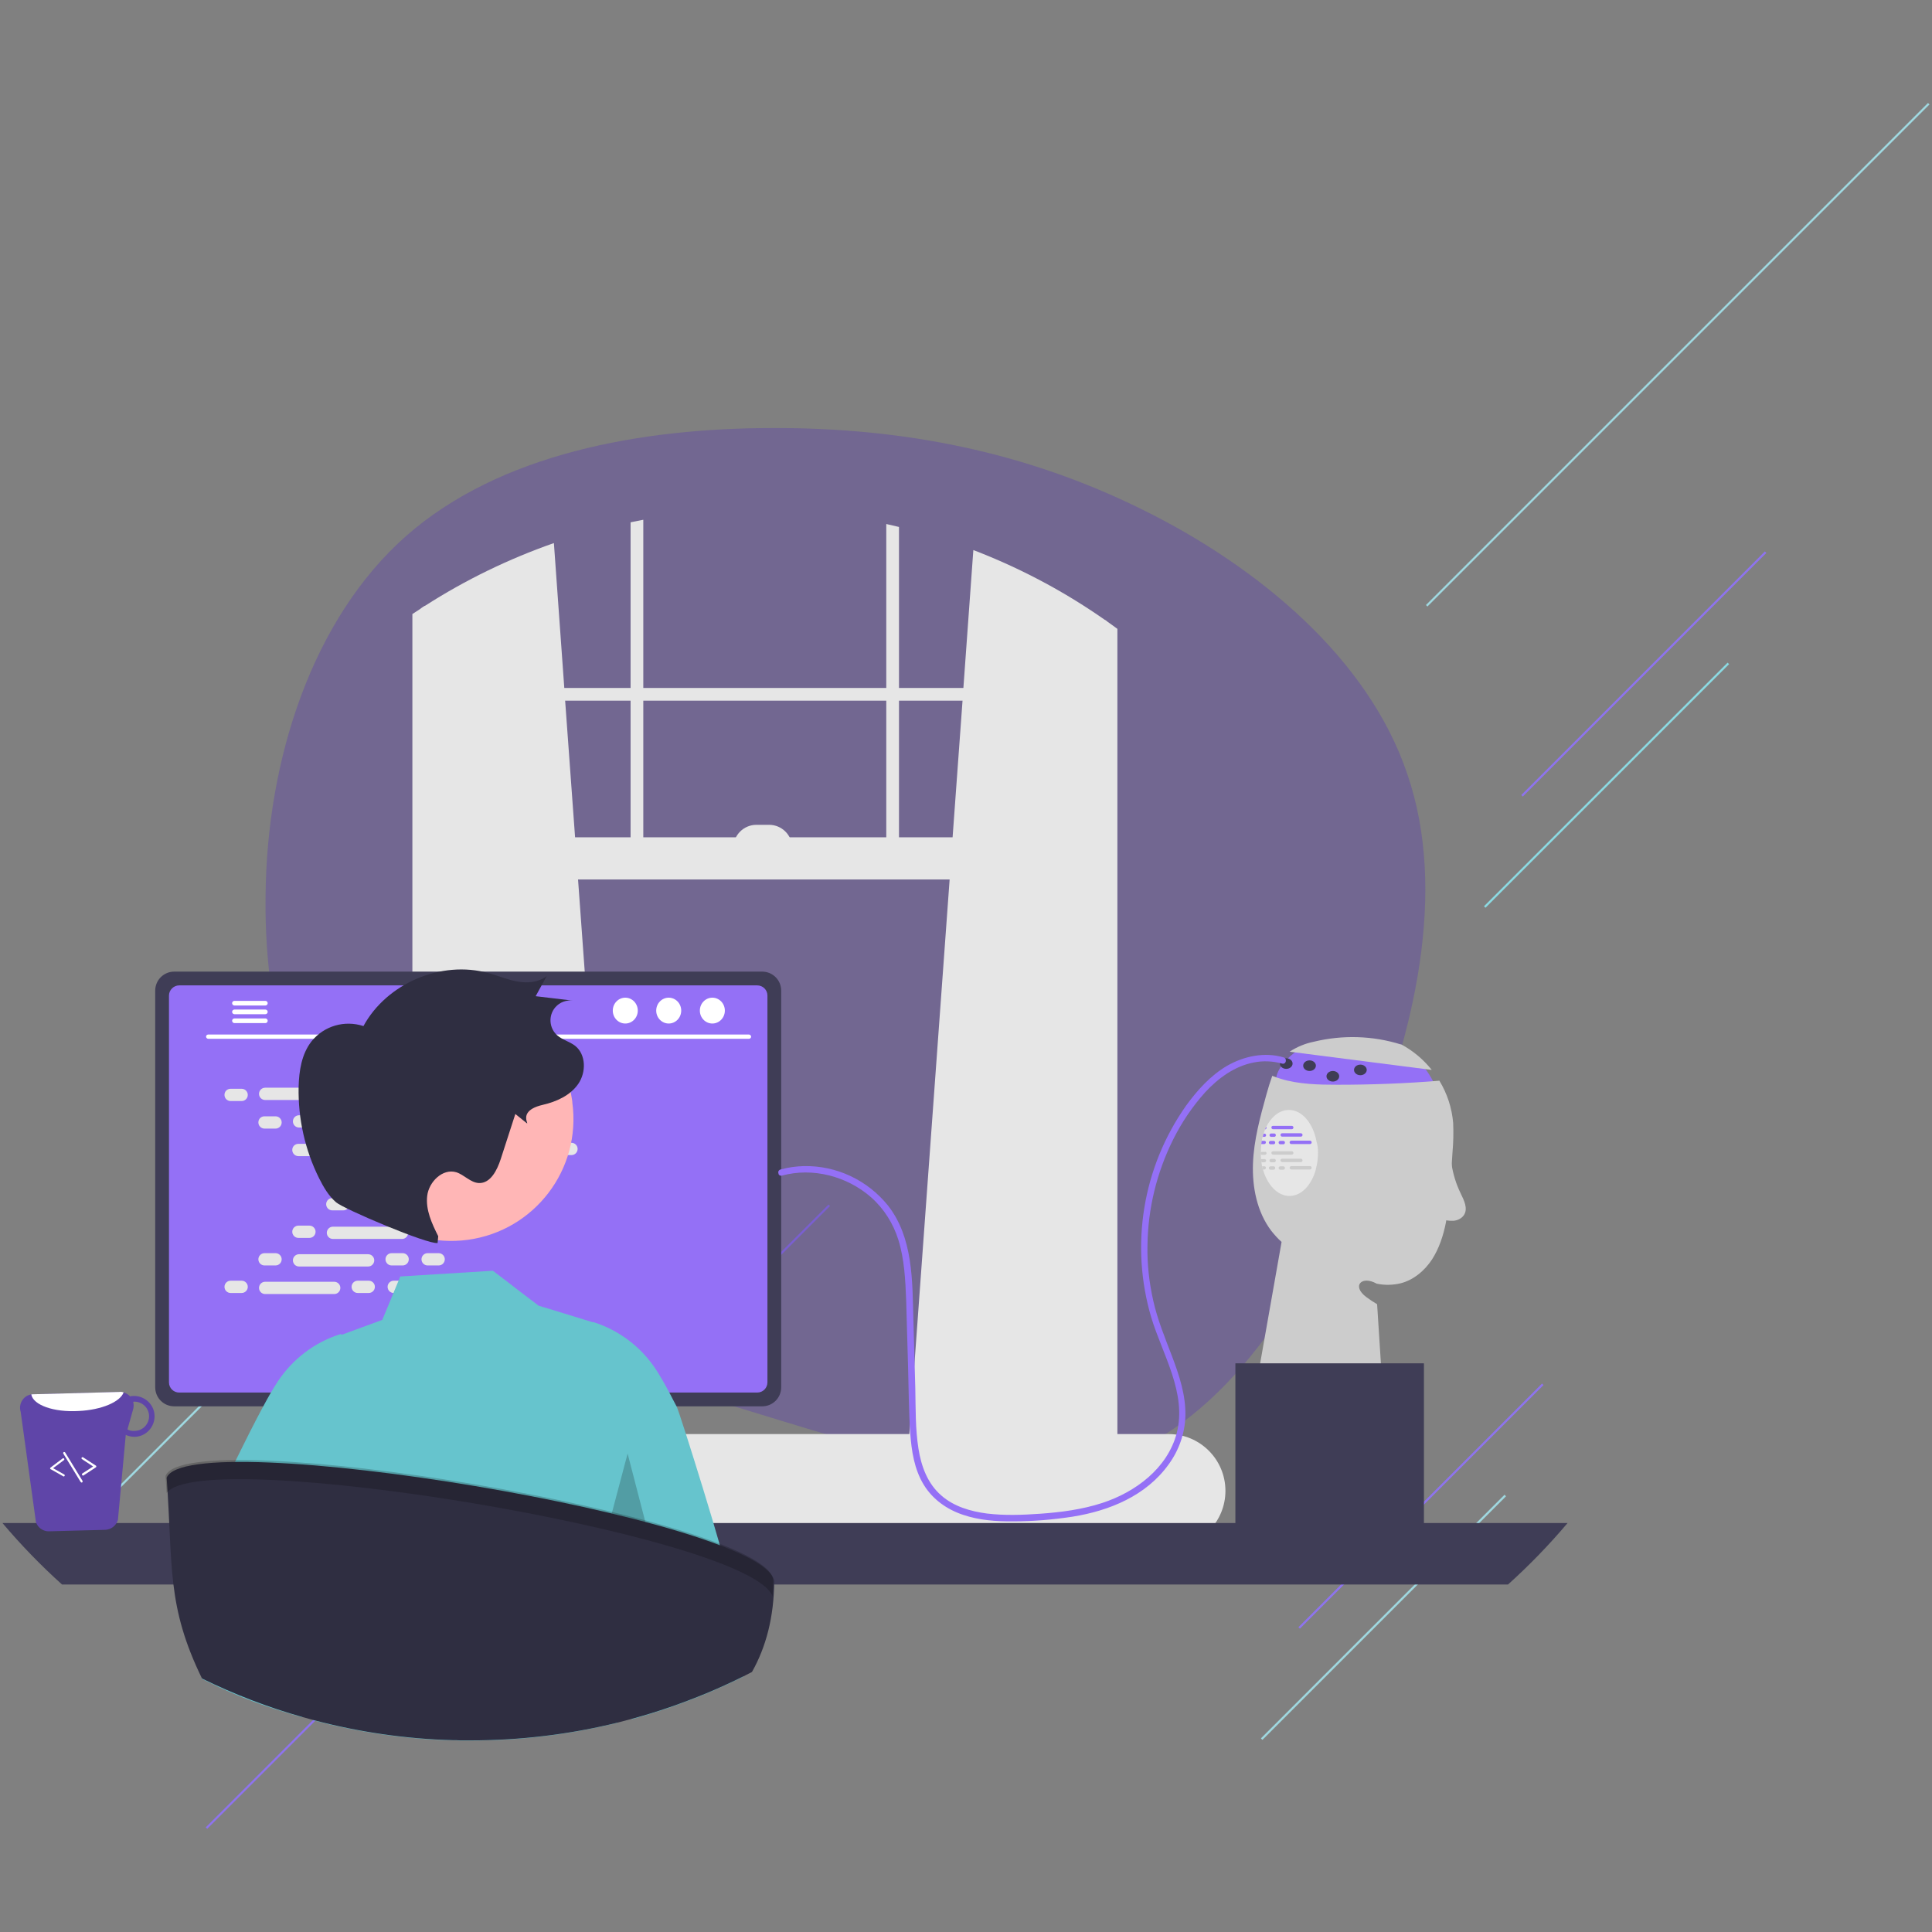 <?xml version="1.0" encoding="utf-8"?>
<!-- Generator: Adobe Illustrator 26.4.0, SVG Export Plug-In . SVG Version: 6.00 Build 0)  -->
<svg version="1.1" id="Layer_1" xmlns="http://www.w3.org/2000/svg" xmlns:xlink="http://www.w3.org/1999/xlink" x="0px" y="0px"
	 viewBox="0 0 912 912" style="enable-background:new 0 0 912 912;" xml:space="preserve">
<rect x="0" y="0" width="912" height="912" fill="#808080" stroke="none"/>
<style type="text/css">
	.st0{fill:none;stroke:#8E73EE;}
	.st1{fill:none;stroke:#9FD8E0;}
	.st2{fill:none;stroke:#8BDAE2;}
	.st3{opacity:0.425;fill:#5F45A8;enable-background:new    ;}
	.st4{fill:#9470F6;}
	.st5{fill:#CCCCCC;}
	.st6{fill:#E6E6E6;}
	.st7{fill:#3F3D56;}
	.st8{fill:#2F2E41;}
	.st9{fill:#FFFFFF;}
	.st10{fill:#66C4CD;}
	.st11{opacity:0.2;enable-background:new    ;}
	.st12{fill:#5F45A8;}
	.st13{fill:#FFB6B6;}
</style>
<g id="Group_20389" transform="translate(-929.134 -123.146)">
	<line id="Line_56" class="st0" x1="1026.6" y1="986.1" x2="1320.6" y2="692.1"/>
	<g id="Group_20260">
		<line id="Line_1" class="st1" x1="1052.6" y1="829.1" x2="1167.6" y2="714.1"/>
		<line id="Line_52" class="st0" x1="1070.3" y1="776.6" x2="1185.3" y2="661.6"/>
		<line id="Line_53" class="st1" x1="981.6" y1="829.1" x2="1096.6" y2="714.1"/>
	</g>
	<line id="Line_54" class="st2" x1="1630" y1="551.3" x2="1745" y2="436.3"/>
	<line id="Line_55" class="st0" x1="1647.6" y1="498.8" x2="1762.6" y2="383.8"/>
	<g id="Group_20262">
		<line id="Line_54-2" class="st1" x1="1524.7" y1="944.1" x2="1639.7" y2="829.1"/>
		<line id="Line_55-2" class="st0" x1="1542.4" y1="891.6" x2="1657.4" y2="776.6"/>
	</g>
	<line id="Line_57" class="st1" x1="1602.6" y1="409.1" x2="1839.6" y2="172.1"/>
</g>
<g id="Group_20769" transform="translate(-929.134 -123.146)">
	<path id="_621dcb9c18191516b16d18df_roadmap_blob" class="st3" d="M1468.2,363.6c54.8,27,106.9,70.2,125.3,125.1
		c18.8,54.9,4,121.5-22.2,184.1c-26.2,62.6-64,120.7-115.3,138.7c-51.4,17.7-116.6-5.2-179-24.1c-62.5-19.2-122.6-34.5-162.9-73.7
		c-40.1-39.3-60.5-102.8-59.6-167.5c0.5-65,22.3-131.1,66.3-170c44.3-39,110.9-50.9,172.8-51C1355.7,325,1413.4,336.5,1468.2,363.6z
		"/>
	<path id="Path_21511" class="st4" d="M1544.7,617c0,0-17.4,9.7-12.4,20.7s76,2,76,2s-5-15-14-18S1544.7,617,1544.7,617z"/>
	<path id="Path_21512" class="st5" d="M1537.9,619.6c3.5-2.3,7.4-3.9,11.4-4.7c13.6-3.3,27.8-2.9,41.2,1.3l-0.2-0.2
		c5.7,3,10.7,7.2,14.7,12.2L1537.9,619.6z"/>
	<path id="Path_21513" class="st5" d="M1614.8,666.9c-0.2,3.6-0.5,7.2-0.7,10.8c-0.3,7.5-1.1,15-2.4,22.4
		c-1.2,6.2-3.2,12.3-6.6,17.6c-3.5,5.3-8.6,9.6-14.7,11.2c-3.7,0.9-7.6,1-11.4,0.2c-7.1-4-12,1.1-4.8,6.4c1.6,1.2,3.3,2.3,5,3.3
		l3.2,49.9l-60-13l11.7-66.3c-1.8-1.6-3.4-3.4-4.9-5.3c-6.7-8.9-9-20.5-8.6-31.7c0.4-11.1,3.4-22,6.4-32.8c0.8-2.9,1.7-5.8,2.7-8.6
		c1.3,0.5,2.6,1,4,1.4c8.6,2.6,17.8,2.8,26.8,2.8c16.1,0,32.1-0.6,48.1-1.9c3.7,6.1,5.9,12.9,6.5,19.9
		C1615.3,657.8,1615.2,662.4,1614.8,666.9L1614.8,666.9z"/>
	<path id="Path_21514" class="st6" d="M1358.2,802.3l92.4,8.2l1,0.1V416.4l-1-0.7c-19.3-13.5-40.1-24.5-62-32.9l-4.7,65.1l-0.4,6
		l-4.7,64.6l-1.4,19.9L1358.4,800L1358.2,802.3z"/>
	<path id="Path_21515" class="st6" d="M1129.8,409.1c-0.7,0.4-1.3,0.8-2,1.3v400.2l2-0.2l91.4-8.1l-0.2-2.3L1202,538.3l-1.4-19.9
		l-4.7-64.6l-0.4-6l-4.9-68.3C1169.2,387,1148.8,396.9,1129.8,409.1L1129.8,409.1z"/>
	<path id="Path_21516" class="st6" d="M1127.8,410.4c-1.3,0.9-2.7,1.7-4,2.6v403c0,10.1,6,18.5,14,20.7c1.3,0.4,2.6,0.5,4,0.5h296.8
		c1.3,0,2.7-0.2,4-0.5c3-0.8,5.7-2.4,7.8-4.7c4.1-4.3,6.3-10.1,6.2-16V420c-1.6-1.2-3.3-2.4-5-3.6l-1-0.7V816c0,1.3-0.2,2.6-0.5,3.8
		c-1.4,6-6.1,10.3-11.5,10.3h-296.8c-6.6,0-12-6.3-12-14.2V409.1C1129.1,409.5,1128.4,409.9,1127.8,410.4z"/>
	<rect id="Rectangle_4629" x="1126.8" y="447.9" class="st6" width="326.8" height="6"/>
	<path id="Path_21517" class="st6" d="M1353.5,371.9c-2-0.5-4-0.9-6-1.4v161.8h6V371.9z"/>
	<path id="Path_21518" class="st6" d="M1232.8,368.5c-2,0.4-4,0.8-6,1.2v162.7h6V368.5z"/>
	<path id="Path_21519" class="st6" d="M1062.7,826.8c0,3.4,0.7,6.8,1.9,10c0.5,1.2,1.1,2.4,1.8,3.6c0.9,1.5,1.9,2.9,3,4.2
		c5.1,5.8,12.4,9.1,20.1,9.1h391.3c14.8,0,26.8-12,26.8-26.8s-12-26.8-26.8-26.8h-391.3C1074.7,800,1062.7,812,1062.7,826.8
		L1062.7,826.8z"/>
	<rect id="Rectangle_4630" x="1126.8" y="518.4" class="st6" width="324.8" height="19.9"/>
	<path id="Path_21520" class="st6" d="M1303.1,523.4h-27.8c0-6,4.9-10.9,10.9-10.9h6C1298.2,512.5,1303.1,517.4,1303.1,523.4
		L1303.1,523.4z"/>
	<path id="Path_21521" class="st7" d="M930.3,842.1c8.7,10.3,18.1,20,28.1,29H1641c10-9,19.4-18.7,28.1-29H930.3z"/>
	<path id="Path_21522" class="st8" d="M1115.4,745.3v102.6h71.9V745.3c0-1.5-1-2.9-2.4-3.3c-0.3-0.1-0.7-0.2-1-0.2h-64.9
		C1117,741.8,1115.4,743.4,1115.4,745.3C1115.4,745.3,1115.4,745.3,1115.4,745.3z M1143.5,780.6c0-4.2,3.4-7.7,7.7-7.7
		c4.2,0,7.7,3.4,7.7,7.7c0,0,0,0,0,0v11.9c0,4.2-3.4,7.7-7.7,7.7c-4.2,0-7.7-3.4-7.7-7.7c0,0,0,0,0,0V780.6z"/>
	<path id="Path_21523" class="st7" d="M1115.2,844.6v9.9c0,1.1,0.9,1.9,1.9,1.9h68.4c1.1,0,1.9-0.9,1.9-1.9v-9.9H1115.2z"/>
	<path id="Path_21524" class="st7" d="M1002.4,590.8V778c0,5,4,9,9,9h277.5c5,0,9-4,9-9V590.8c0-5-4-9-9-9h-277.5
		C1006.4,581.8,1002.4,585.8,1002.4,590.8z"/>
	<path id="Path_21525" class="st4" d="M1008.9,593.1v182.6c0,2.7,2.2,4.8,4.8,4.8h272.9c2.7,0,4.8-2.2,4.8-4.8V593.1
		c0-2.7-2.2-4.8-4.8-4.8h-272.9C1011.1,588.3,1008.9,590.5,1008.9,593.1z"/>
	<path id="Path_21526" class="st8" d="M1064.6,858.7c0.6,0.7,1.4,1.1,2.3,1.1h162.3c1.6,0,3-1.3,3-3c0-0.2,0-0.4-0.1-0.6l-2.5-12
		c-0.2-1-0.9-1.8-1.9-2.2c-0.3-0.1-0.7-0.2-1.1-0.2h-157.3c-0.4,0-0.7,0.1-1.1,0.2c-0.9,0.4-1.6,1.2-1.9,2.2l-2.5,12
		C1063.8,857.1,1064,858.1,1064.6,858.7L1064.6,858.7z"/>
	<path id="Rectangle_4631" class="st7" d="M1225.1,847.1h-4c-0.3,0-0.5-0.2-0.5-0.5v-2c0-0.3,0.2-0.5,0.5-0.5h4
		c0.3,0,0.5,0.2,0.5,0.5v2C1225.5,846.9,1225.3,847.1,1225.1,847.1z"/>
	<path id="Rectangle_4632" class="st7" d="M1215.1,847.1h-4c-0.3,0-0.5-0.2-0.5-0.5v-2c0-0.3,0.2-0.5,0.5-0.5h4
		c0.3,0,0.5,0.2,0.5,0.5v2C1215.5,846.9,1215.3,847.1,1215.1,847.1z"/>
	<path id="Rectangle_4633" class="st7" d="M1205.1,847.1h-4c-0.3,0-0.5-0.2-0.5-0.5v-2c0-0.3,0.2-0.5,0.5-0.5h4
		c0.3,0,0.5,0.2,0.5,0.5v2C1205.5,846.9,1205.3,847.1,1205.1,847.1z"/>
	<path id="Rectangle_4634" class="st7" d="M1195.1,847.1h-4c-0.3,0-0.5-0.2-0.5-0.5v-2c0-0.3,0.2-0.5,0.5-0.5h4
		c0.3,0,0.5,0.2,0.5,0.5v2C1195.5,846.9,1195.3,847.1,1195.1,847.1z"/>
	<path id="Rectangle_4635" class="st7" d="M1185.1,847.1h-4c-0.3,0-0.5-0.2-0.5-0.5v-2c0-0.3,0.2-0.5,0.5-0.5h4
		c0.3,0,0.5,0.2,0.5,0.5v2C1185.5,846.9,1185.3,847.1,1185.1,847.1z"/>
	<path id="Rectangle_4636" class="st7" d="M1175.1,847.1h-4c-0.3,0-0.5-0.2-0.5-0.5v-2c0-0.3,0.2-0.5,0.5-0.5h4
		c0.3,0,0.5,0.2,0.5,0.5v2C1175.5,846.9,1175.3,847.1,1175.1,847.1z"/>
	<path id="Rectangle_4637" class="st7" d="M1165.1,847.1h-4c-0.3,0-0.5-0.2-0.5-0.5v-2c0-0.3,0.2-0.5,0.5-0.5h4
		c0.3,0,0.5,0.2,0.5,0.5v2C1165.5,846.9,1165.3,847.1,1165.1,847.1z"/>
	<path id="Rectangle_4638" class="st7" d="M1155.1,847.1h-4c-0.3,0-0.5-0.2-0.5-0.5v-2c0-0.3,0.2-0.5,0.5-0.5h4
		c0.3,0,0.5,0.2,0.5,0.5v2C1155.5,846.9,1155.3,847.1,1155.1,847.1z"/>
	<path id="Rectangle_4639" class="st7" d="M1145.1,847.1h-4c-0.3,0-0.5-0.2-0.5-0.5v-2c0-0.3,0.2-0.5,0.5-0.5h4
		c0.3,0,0.5,0.2,0.5,0.5v2C1145.5,846.9,1145.3,847.1,1145.1,847.1z"/>
	<path id="Rectangle_4640" class="st7" d="M1135.1,847.1h-4c-0.3,0-0.5-0.2-0.5-0.5v-2c0-0.3,0.2-0.5,0.5-0.5h4
		c0.3,0,0.5,0.2,0.5,0.5v2C1135.5,846.9,1135.3,847.1,1135.1,847.1z"/>
	<path id="Rectangle_4641" class="st7" d="M1125.1,847.1h-4c-0.3,0-0.5-0.2-0.5-0.5v-2c0-0.3,0.2-0.5,0.5-0.5h4
		c0.3,0,0.5,0.2,0.5,0.5v2C1125.5,846.9,1125.3,847.1,1125.1,847.1z"/>
	<path id="Rectangle_4642" class="st7" d="M1115.1,847.1h-4c-0.3,0-0.5-0.2-0.5-0.5v-2c0-0.3,0.2-0.5,0.5-0.5h4
		c0.3,0,0.5,0.2,0.5,0.5v2C1115.5,846.9,1115.3,847.1,1115.1,847.1z"/>
	<path id="Rectangle_4643" class="st7" d="M1105.1,847.1h-4c-0.3,0-0.5-0.2-0.5-0.5v-2c0-0.3,0.2-0.5,0.5-0.5h4
		c0.3,0,0.5,0.2,0.5,0.5v2C1105.5,846.9,1105.3,847.1,1105.1,847.1z"/>
	<path id="Rectangle_4644" class="st7" d="M1095.1,847.1h-4c-0.3,0-0.5-0.2-0.5-0.5v-2c0-0.3,0.2-0.5,0.5-0.5h4
		c0.3,0,0.5,0.2,0.5,0.5v2C1095.5,846.9,1095.3,847.1,1095.1,847.1z"/>
	<path id="Rectangle_4645" class="st7" d="M1085.1,847.1h-4c-0.3,0-0.5-0.2-0.5-0.5v-2c0-0.3,0.2-0.5,0.5-0.5h4
		c0.3,0,0.5,0.2,0.5,0.5v2C1085.5,846.9,1085.3,847.1,1085.1,847.1z"/>
	<path id="Rectangle_4646" class="st7" d="M1075.1,847.1h-4c-0.3,0-0.5-0.2-0.5-0.5v-2c0-0.3,0.2-0.5,0.5-0.5h4
		c0.3,0,0.5,0.2,0.5,0.5v2C1075.5,846.9,1075.3,847.1,1075.1,847.1z"/>
	<path id="Rectangle_4647" class="st7" d="M1225.2,852.1h-4c-0.3,0-0.5-0.2-0.5-0.5v-2c0-0.3,0.2-0.5,0.5-0.5h4
		c0.3,0,0.5,0.2,0.5,0.5v2C1225.7,851.9,1225.4,852.1,1225.2,852.1z"/>
	<path id="Rectangle_4648" class="st7" d="M1215.2,852.1h-4c-0.3,0-0.5-0.2-0.5-0.5v-2c0-0.3,0.2-0.5,0.5-0.5h4
		c0.3,0,0.5,0.2,0.5,0.5v2C1215.7,851.9,1215.4,852.1,1215.2,852.1z"/>
	<path id="Rectangle_4649" class="st7" d="M1205.2,852.1h-4c-0.3,0-0.5-0.2-0.5-0.5v-2c0-0.3,0.2-0.5,0.5-0.5h4
		c0.3,0,0.5,0.2,0.5,0.5v2C1205.7,851.9,1205.4,852.1,1205.2,852.1z"/>
	<path id="Rectangle_4650" class="st7" d="M1195.2,852.1h-4c-0.3,0-0.5-0.2-0.5-0.5v-2c0-0.3,0.2-0.5,0.5-0.5h4
		c0.3,0,0.5,0.2,0.5,0.5v2C1195.7,851.9,1195.4,852.1,1195.2,852.1z"/>
	<path id="Rectangle_4651" class="st7" d="M1185.2,852.1h-4c-0.3,0-0.5-0.2-0.5-0.5v-2c0-0.3,0.2-0.5,0.5-0.5h4
		c0.3,0,0.5,0.2,0.5,0.5v2C1185.7,851.9,1185.4,852.1,1185.2,852.1z"/>
	<path id="Rectangle_4652" class="st7" d="M1175.2,852.1h-4c-0.3,0-0.5-0.2-0.5-0.5v-2c0-0.3,0.2-0.5,0.5-0.5h4
		c0.3,0,0.5,0.2,0.5,0.5v2C1175.7,851.9,1175.4,852.1,1175.2,852.1z"/>
	<path id="Rectangle_4653" class="st7" d="M1165.2,852.1h-4c-0.3,0-0.5-0.2-0.5-0.5v-2c0-0.3,0.2-0.5,0.5-0.5h4
		c0.3,0,0.5,0.2,0.5,0.5v2C1165.7,851.9,1165.4,852.1,1165.2,852.1z"/>
	<path id="Rectangle_4654" class="st7" d="M1155.2,852.1h-4c-0.3,0-0.5-0.2-0.5-0.5v-2c0-0.3,0.2-0.5,0.5-0.5h4
		c0.3,0,0.5,0.2,0.5,0.5v2C1155.7,851.9,1155.4,852.1,1155.2,852.1z"/>
	<path id="Rectangle_4655" class="st7" d="M1145.2,852.1h-4c-0.3,0-0.5-0.2-0.5-0.5v-2c0-0.3,0.2-0.5,0.5-0.5h4
		c0.3,0,0.5,0.2,0.5,0.5v2C1145.7,851.9,1145.4,852.1,1145.2,852.1z"/>
	<path id="Rectangle_4656" class="st7" d="M1135.2,852.1h-4c-0.3,0-0.5-0.2-0.5-0.5v-2c0-0.3,0.2-0.5,0.5-0.5h4
		c0.3,0,0.5,0.2,0.5,0.5v2C1135.7,851.9,1135.4,852.1,1135.2,852.1z"/>
	<path id="Rectangle_4657" class="st7" d="M1125.2,852.1h-4c-0.3,0-0.5-0.2-0.5-0.5v-2c0-0.3,0.2-0.5,0.5-0.5h4
		c0.3,0,0.5,0.2,0.5,0.5v2C1125.7,851.9,1125.4,852.1,1125.2,852.1z"/>
	<path id="Rectangle_4658" class="st7" d="M1115.2,852.1h-4c-0.3,0-0.5-0.2-0.5-0.5v-2c0-0.3,0.2-0.5,0.5-0.5h4
		c0.3,0,0.5,0.2,0.5,0.5v2C1115.7,851.9,1115.4,852.1,1115.2,852.1z"/>
	<path id="Rectangle_4659" class="st7" d="M1105.2,852.1h-4c-0.3,0-0.5-0.2-0.5-0.5v-2c0-0.3,0.2-0.5,0.5-0.5h4
		c0.3,0,0.5,0.2,0.5,0.5v2C1105.7,851.9,1105.4,852.1,1105.2,852.1z"/>
	<path id="Rectangle_4660" class="st7" d="M1095.2,852.1h-4c-0.3,0-0.5-0.2-0.5-0.5v-2c0-0.3,0.2-0.5,0.5-0.5h4
		c0.3,0,0.5,0.2,0.5,0.5v2C1095.7,851.9,1095.4,852.1,1095.2,852.1z"/>
	<path id="Rectangle_4661" class="st7" d="M1085.2,852.1h-4c-0.3,0-0.5-0.2-0.5-0.5v-2c0-0.3,0.2-0.5,0.5-0.5h4
		c0.3,0,0.5,0.2,0.5,0.5v2C1085.7,851.9,1085.4,852.1,1085.2,852.1z"/>
	<path id="Rectangle_4662" class="st7" d="M1075.2,852.1h-4c-0.3,0-0.5-0.2-0.5-0.5v-2c0-0.3,0.2-0.5,0.5-0.5h4
		c0.3,0,0.5,0.2,0.5,0.5v2C1075.7,851.9,1075.4,852.1,1075.2,852.1z"/>
	<path id="Rectangle_4663" class="st7" d="M1177.2,858.1h-39c-0.3,0-0.5-0.2-0.5-0.5v-2c0-0.3,0.2-0.5,0.5-0.5h39
		c0.3,0,0.5,0.2,0.5,0.5v2C1177.7,857.9,1177.4,858.1,1177.2,858.1z"/>
	<path id="Path_21527" class="st9" d="M1027.4,613.5h255.3c0.6,0,1-0.5,1-1s-0.5-1-1-1h-255.3c-0.6,0-1,0.5-1,1
		S1026.9,613.5,1027.4,613.5z"/>
	<g id="Group_20520">
		<ellipse id="Ellipse_140" class="st9" cx="1265.4" cy="600.2" rx="5.9" ry="6.1"/>
		<ellipse id="Ellipse_141" class="st9" cx="1244.8" cy="600.2" rx="5.9" ry="6.1"/>
		<ellipse id="Ellipse_142" class="st9" cx="1224.3" cy="600.2" rx="5.9" ry="6.1"/>
	</g>
	<g id="Group_20521">
		<path id="Path_21528" class="st9" d="M1038.7,596.7c0,0.6,0.5,1.1,1.1,1.1h14.6c0.6,0,1.1-0.5,1.1-1.1c0-0.6-0.5-1.1-1.1-1.1
			h-14.6C1039.2,595.6,1038.7,596.1,1038.7,596.7C1038.7,596.7,1038.7,596.7,1038.7,596.7z"/>
		<path id="Path_21529" class="st9" d="M1038.7,600.8c0,0.6,0.5,1.1,1.1,1.1h14.6c0.6,0,1.1-0.5,1.1-1.1c0-0.6-0.5-1.1-1.1-1.1
			c0,0,0,0,0,0h-14.6C1039.2,599.7,1038.7,600.2,1038.7,600.8C1038.7,600.8,1038.7,600.8,1038.7,600.8z"/>
		<path id="Path_21530" class="st9" d="M1038.7,605c0,0.6,0.5,1.1,1.1,1.1c0,0,0,0,0,0h14.6c0.6,0,1.1-0.5,1.1-1.1
			c0-0.6-0.5-1.1-1.1-1.1h-14.6C1039.2,603.9,1038.7,604.4,1038.7,605z"/>
	</g>
	<path id="Rectangle_4664" class="st6" d="M1038,637.1h5.2c1.6,0,2.9,1.3,2.9,2.9l0,0c0,1.6-1.3,2.9-2.9,2.9h-5.2
		c-1.6,0-2.9-1.3-2.9-2.9l0,0C1035.1,638.3,1036.4,637.1,1038,637.1z"/>
	<path id="Rectangle_4665" class="st6" d="M1098,637.1h5.2c1.6,0,2.9,1.3,2.9,2.9l0,0c0,1.6-1.3,2.9-2.9,2.9h-5.2
		c-1.6,0-2.9-1.3-2.9-2.9l0,0C1095.1,638.3,1096.4,637.1,1098,637.1z"/>
	<path id="Rectangle_4666" class="st6" d="M1115,637.1h5.2c1.6,0,2.9,1.3,2.9,2.9l0,0c0,1.6-1.3,2.9-2.9,2.9h-5.2
		c-1.6,0-2.9-1.3-2.9-2.9l0,0C1112.1,638.3,1113.4,637.1,1115,637.1z"/>
	<path id="Rectangle_4667" class="st6" d="M1054.3,636.6h32.6c1.6,0,2.9,1.3,2.9,2.9l0,0c0,1.6-1.3,2.9-2.9,2.9h-32.6
		c-1.6,0-2.9-1.3-2.9-2.9l0,0C1051.4,637.9,1052.7,636.6,1054.3,636.6z"/>
	<path id="Rectangle_4668" class="st6" d="M1134.3,636.6h32.6c1.6,0,2.9,1.3,2.9,2.9l0,0c0,1.6-1.3,2.9-2.9,2.9h-32.6
		c-1.6,0-2.9-1.3-2.9-2.9l0,0C1131.4,637.9,1132.7,636.6,1134.3,636.6z"/>
	<path id="Rectangle_4669" class="st6" d="M1054,650.1h5.2c1.6,0,2.9,1.3,2.9,2.9l0,0c0,1.6-1.3,2.9-2.9,2.9h-5.2
		c-1.6,0-2.9-1.3-2.9-2.9l0,0C1051.1,651.3,1052.4,650.1,1054,650.1z"/>
	<path id="Rectangle_4670" class="st6" d="M1114,650.1h5.2c1.6,0,2.9,1.3,2.9,2.9l0,0c0,1.6-1.3,2.9-2.9,2.9h-5.2
		c-1.6,0-2.9-1.3-2.9-2.9l0,0C1111.1,651.3,1112.4,650.1,1114,650.1z"/>
	<path id="Rectangle_4671" class="st6" d="M1131,650.1h5.2c1.6,0,2.9,1.3,2.9,2.9l0,0c0,1.6-1.3,2.9-2.9,2.9h-5.2
		c-1.6,0-2.9-1.3-2.9-2.9l0,0C1128.1,651.3,1129.4,650.1,1131,650.1z"/>
	<path id="Rectangle_4672" class="st6" d="M1070.3,649.6h32.6c1.6,0,2.9,1.3,2.9,2.9l0,0c0,1.6-1.3,2.9-2.9,2.9h-32.6
		c-1.6,0-2.9-1.3-2.9-2.9l0,0C1067.4,650.9,1068.7,649.6,1070.3,649.6z"/>
	<path id="Rectangle_4673" class="st6" d="M1150.3,649.6h32.6c1.6,0,2.9,1.3,2.9,2.9l0,0c0,1.6-1.3,2.9-2.9,2.9h-32.6
		c-1.6,0-2.9-1.3-2.9-2.9l0,0C1147.4,650.9,1148.7,649.6,1150.3,649.6z"/>
	<path id="Rectangle_4674" class="st6" d="M1070,663.1h5.2c1.6,0,2.9,1.3,2.9,2.9l0,0c0,1.6-1.3,2.9-2.9,2.9h-5.2
		c-1.6,0-2.9-1.3-2.9-2.9l0,0C1067.1,664.3,1068.4,663.1,1070,663.1z"/>
	<path id="Rectangle_4675" class="st6" d="M1130,663.1h5.2c1.6,0,2.9,1.3,2.9,2.9l0,0c0,1.6-1.3,2.9-2.9,2.9h-5.2
		c-1.6,0-2.9-1.3-2.9-2.9l0,0C1127.1,664.3,1128.4,663.1,1130,663.1z"/>
	<path id="Rectangle_4676" class="st6" d="M1147,663.1h5.2c1.6,0,2.9,1.3,2.9,2.9l0,0c0,1.6-1.3,2.9-2.9,2.9h-5.2
		c-1.6,0-2.9-1.3-2.9-2.9l0,0C1144.1,664.3,1145.4,663.1,1147,663.1z"/>
	<path id="Rectangle_4677" class="st6" d="M1086.3,662.6h32.6c1.6,0,2.9,1.3,2.9,2.9l0,0c0,1.6-1.3,2.9-2.9,2.9h-32.6
		c-1.6,0-2.9-1.3-2.9-2.9l0,0C1083.4,663.9,1084.7,662.6,1086.3,662.6z"/>
	<path id="Rectangle_4678" class="st6" d="M1166.3,662.6h32.6c1.6,0,2.9,1.3,2.9,2.9l0,0c0,1.6-1.3,2.9-2.9,2.9h-32.6
		c-1.6,0-2.9-1.3-2.9-2.9l0,0C1163.4,663.9,1164.7,662.6,1166.3,662.6z"/>
	<path id="Rectangle_4679" class="st6" d="M1086,676.1h5.2c1.6,0,2.9,1.3,2.9,2.9l0,0c0,1.6-1.3,2.9-2.9,2.9h-5.2
		c-1.6,0-2.9-1.3-2.9-2.9l0,0C1083.1,677.3,1084.4,676.1,1086,676.1z"/>
	<path id="Rectangle_4680" class="st6" d="M1146,676.1h5.2c1.6,0,2.9,1.3,2.9,2.9l0,0c0,1.6-1.3,2.9-2.9,2.9h-5.2
		c-1.6,0-2.9-1.3-2.9-2.9l0,0C1143.1,677.3,1144.4,676.1,1146,676.1z"/>
	<path id="Rectangle_4681" class="st6" d="M1163,676.1h5.2c1.6,0,2.9,1.3,2.9,2.9l0,0c0,1.6-1.3,2.9-2.9,2.9h-5.2
		c-1.6,0-2.9-1.3-2.9-2.9l0,0C1160.1,677.3,1161.4,676.1,1163,676.1z"/>
	<path id="Rectangle_4682" class="st6" d="M1102.3,675.6h32.6c1.6,0,2.9,1.3,2.9,2.9l0,0c0,1.6-1.3,2.9-2.9,2.9h-32.6
		c-1.6,0-2.9-1.3-2.9-2.9l0,0C1099.4,676.9,1100.7,675.6,1102.3,675.6z"/>
	<path id="Rectangle_4683" class="st6" d="M1098,727.7h5.2c1.6,0,2.9,1.3,2.9,2.9l0,0c0,1.6-1.3,2.9-2.9,2.9h-5.2
		c-1.6,0-2.9-1.3-2.9-2.9l0,0C1095.1,729,1096.4,727.7,1098,727.7z"/>
	<path id="Rectangle_4684" class="st6" d="M1115,727.7h5.2c1.6,0,2.9,1.3,2.9,2.9l0,0c0,1.6-1.3,2.9-2.9,2.9h-5.2
		c-1.6,0-2.9-1.3-2.9-2.9l0,0C1112.1,729,1113.4,727.7,1115,727.7z"/>
	<path id="Rectangle_4685" class="st6" d="M1134.3,728.2h32.6c1.6,0,2.9,1.3,2.9,2.9l0,0c0,1.6-1.3,2.9-2.9,2.9h-32.6
		c-1.6,0-2.9-1.3-2.9-2.9l0,0C1131.4,729.5,1132.7,728.2,1134.3,728.2z"/>
	<path id="Rectangle_4686" class="st6" d="M1038,727.7h5.2c1.6,0,2.9,1.3,2.9,2.9l0,0c0,1.6-1.3,2.9-2.9,2.9h-5.2
		c-1.6,0-2.9-1.3-2.9-2.9l0,0C1035.1,729,1036.4,727.7,1038,727.7z"/>
	<path id="Rectangle_4687" class="st6" d="M1054.3,728.2h32.6c1.6,0,2.9,1.3,2.9,2.9l0,0c0,1.6-1.3,2.9-2.9,2.9h-32.6
		c-1.6,0-2.9-1.3-2.9-2.9l0,0C1051.4,729.5,1052.7,728.2,1054.3,728.2z"/>
	<path id="Rectangle_4688" class="st6" d="M1054,714.7h5.2c1.6,0,2.9,1.3,2.9,2.9l0,0c0,1.6-1.3,2.9-2.9,2.9h-5.2
		c-1.6,0-2.9-1.3-2.9-2.9l0,0C1051.1,716,1052.4,714.7,1054,714.7z"/>
	<path id="Rectangle_4689" class="st6" d="M1114,714.7h5.2c1.6,0,2.9,1.3,2.9,2.9l0,0c0,1.6-1.3,2.9-2.9,2.9h-5.2
		c-1.6,0-2.9-1.3-2.9-2.9l0,0C1111.1,716,1112.4,714.7,1114,714.7z"/>
	<path id="Rectangle_4690" class="st6" d="M1131,714.7h5.2c1.6,0,2.9,1.3,2.9,2.9l0,0c0,1.6-1.3,2.9-2.9,2.9h-5.2
		c-1.6,0-2.9-1.3-2.9-2.9l0,0C1128.1,716,1129.4,714.7,1131,714.7z"/>
	<path id="Rectangle_4691" class="st6" d="M1070.3,715.2h32.6c1.6,0,2.9,1.3,2.9,2.9l0,0c0,1.6-1.3,2.9-2.9,2.9h-32.6
		c-1.6,0-2.9-1.3-2.9-2.9l0,0C1067.4,716.5,1068.7,715.2,1070.3,715.2z"/>
	<path id="Rectangle_4692" class="st6" d="M1070,701.7h5.2c1.6,0,2.9,1.3,2.9,2.9l0,0c0,1.6-1.3,2.9-2.9,2.9h-5.2
		c-1.6,0-2.9-1.3-2.9-2.9l0,0C1067.1,703,1068.4,701.7,1070,701.7z"/>
	<path id="Rectangle_4693" class="st6" d="M1130,701.7h5.2c1.6,0,2.9,1.3,2.9,2.9l0,0c0,1.6-1.3,2.9-2.9,2.9h-5.2
		c-1.6,0-2.9-1.3-2.9-2.9l0,0C1127.1,703,1128.4,701.7,1130,701.7z"/>
	<path id="Rectangle_4694" class="st6" d="M1147,701.7h5.2c1.6,0,2.9,1.3,2.9,2.9l0,0c0,1.6-1.3,2.9-2.9,2.9h-5.2
		c-1.6,0-2.9-1.3-2.9-2.9l0,0C1144.1,703,1145.4,701.7,1147,701.7z"/>
	<path id="Rectangle_4695" class="st6" d="M1086.3,702.2h32.6c1.6,0,2.9,1.3,2.9,2.9l0,0c0,1.6-1.3,2.9-2.9,2.9h-32.6
		c-1.6,0-2.9-1.3-2.9-2.9l0,0C1083.4,703.5,1084.7,702.2,1086.3,702.2z"/>
	<path id="Rectangle_4696" class="st6" d="M1086,688.7h5.2c1.6,0,2.9,1.3,2.9,2.9l0,0c0,1.6-1.3,2.9-2.9,2.9h-5.2
		c-1.6,0-2.9-1.3-2.9-2.9l0,0C1083.1,690,1084.4,688.7,1086,688.7z"/>
	<path id="Rectangle_4697" class="st6" d="M1146,688.7h5.2c1.6,0,2.9,1.3,2.9,2.9l0,0c0,1.6-1.3,2.9-2.9,2.9h-5.2
		c-1.6,0-2.9-1.3-2.9-2.9l0,0C1143.1,690,1144.4,688.7,1146,688.7z"/>
	<path id="Rectangle_4698" class="st6" d="M1163,688.7h5.2c1.6,0,2.9,1.3,2.9,2.9l0,0c0,1.6-1.3,2.9-2.9,2.9h-5.2
		c-1.6,0-2.9-1.3-2.9-2.9l0,0C1160.1,690,1161.4,688.7,1163,688.7z"/>
	<path id="Rectangle_4699" class="st6" d="M1102.3,689.2h32.6c1.6,0,2.9,1.3,2.9,2.9l0,0c0,1.6-1.3,2.9-2.9,2.9h-32.6
		c-1.6,0-2.9-1.3-2.9-2.9l0,0C1099.4,690.5,1100.7,689.2,1102.3,689.2z"/>
	<path id="Path_21531" class="st10" d="M1024.4,915.6c0.6,0.3,1.2,0.6,1.8,0.9c15.8,7.9,28.4,12.4,45.7,17.3
		c1.5-16.3,2.9-45,4.2-62.7c0.4-4.6,0.7-8.5,1.1-11.2c0.1-1.5,0.4-2.9,0.9-4.2l-0.1,4.2l-0.1,11.2l-0.9,64.1
		c21.5,5.7,43.6,8.9,65.8,9.5c1.2,0,2.3,0,3.4,0.1c0.4,0,0.8,0,1.1,0c1.2,0,2.5,0,3.7,0c23.4,0,46.8-2.8,69.5-8.4
		c-0.5-16.1-1-44.5-1.5-65.3c-0.1-4.1-0.2-7.9-0.3-11.2c-0.2-7.2-0.4-12.3-0.6-14c0.2,0.3,0.3,0.6,0.4,1c0.9,4.3,1.6,8.7,1.9,13.1
		c0.3,3.3,0.7,7.1,1.1,11.2c1.9,21.6,3.8,51,5.8,63.5c11.9-3.2,23.6-7.3,35-12c6-2.5,11.9-5.2,17.7-8.1c-1.1-7.2-2.2-15.3-3.4-23.6
		c-0.9-6.5-1.9-13.2-2.8-19.8c-1.5-10.2-23.8-81.3-25.2-84c-1.2-2.3-2.4-4.5-3.4-6.5c-2.6-4.9-4.9-8.8-6.5-11.2
		c-6.9-10.5-17.3-18.4-29.3-22.2l-0.3-0.1l-0.2,0.1l-20.5-6.3l-3-0.9l-2-0.6l-7.1-5.4l-3.8-2.9l-3.6-2.8l-7.1-5.4l-43.7,2.7
		l-8.5,20.5l-19.1,7l-0.3-0.2l-0.3-0.1l-0.3,0.1c-12,3.8-22.3,11.7-29.3,22.2c-0.9,1.4-2.1,3.3-3.4,5.5c-1.1,1.9-2.3,4.1-3.6,6.5
		c-1.8,3.4-3.9,7.3-6,11.5c-0.5,0.9-0.9,1.9-1.4,2.8c-0.9,1.8-1.8,3.6-2.7,5.4c-2.1,4.2-4.3,8.7-6.5,13.2c-1.9,3.9-3.8,12-5.7,22.2
		c-1.6,8.5-3.1,18.5-4.6,29c-2,13.5,0.1,29.7-1.7,42.2C1024.6,914,1024.5,914.8,1024.4,915.6z"/>
	<path id="Path_21532" class="st11" d="M1233.9,842.1l-8.5-32.8l-7.5,28.3L1233.9,842.1z"/>
	<path id="Path_21533" class="st8" d="M1007.8,820.7c3,41.9-0.1,60.3,16.7,94.8c15.3,7.5,31.2,13.6,47.5,18.2
		c1.7,0.5,3.4,0.9,5.1,1.4c21.5,5.7,43.6,8.9,65.8,9.5c1.2,0,2.3,0,3.4,0.1c0.4,0,0.8,0,1.2,0c1.2,0,2.5,0,3.7,0
		c23.4,0,46.8-2.8,69.5-8.4c2.3-0.6,4.5-1.2,6.8-1.8c11.9-3.2,23.6-7.3,35-12c6-2.5,11.9-5.2,17.7-8.1c1.3-0.7,2.6-1.3,3.9-2
		c6.6-11.7,10.4-25.8,10.5-42.9C1290,840.2,1017.9,795.4,1007.8,820.7z"/>
	<path id="Path_21534" class="st11" d="M1007.8,827.9c-0.2-2.6-0.3-5.3-0.5-8.1c10.1-25.3,282.2,19.5,286.8,48.9
		c0,2.7-0.1,5.3-0.3,7.9C1282.6,847.6,1024.1,805,1007.8,827.9z"/>
	<path id="Path_21535" class="st12" d="M946.1,841.7c0.9,2.6,3.4,4.4,6.2,4.3l26.5-0.7c2.8-0.1,5.2-2,6-4.7l3.7-40.1
		c1.3,0.6,2.8,0.9,4.2,0.9c5.3-0.1,9.5-4.6,9.4-9.9s-4.6-9.5-9.9-9.4l0,0c-0.6,0-1.2,0.1-1.7,0.2c-1.3-1.4-3-2.1-4.9-2.1l-40.8,1.1
		c-0.3,0-0.7,0.1-1,0.1c-3.5,0.6-5.7,4-5.1,7.4c0.1,0.3,0.1,0.6,0.2,0.8L946.1,841.7z M989.3,797.9l2.7-9.6c0.3-1.1,0.3-2.3,0-3.4
		c0.1,0,0.2-0.1,0.4-0.1c3.8-0.1,7,2.9,7.1,6.7c0.1,3.8-2.9,7-6.7,7.1C991.5,798.7,990.3,798.5,989.3,797.9L989.3,797.9z"/>
	<path id="Path_21536" class="st9" d="M943.9,781.4c0.9,5,10.6,8.5,22.4,7.8c10.8-0.5,19.6-4.3,21.2-8.8c-0.6-0.2-1.2-0.3-1.8-0.2
		l-40.8,1.1C944.6,781.3,944.2,781.3,943.9,781.4L943.9,781.4z"/>
	<path id="Path_21537" class="st9" d="M968.4,819.7c0.1,0,0.1,0,0.2-0.1l5.8-3.8c0.2-0.2,0.3-0.5,0.1-0.7c0-0.1-0.1-0.1-0.1-0.1
		l-6-3.9c-0.2-0.2-0.5-0.1-0.7,0.1c-0.2,0.2-0.1,0.5,0.1,0.7c0,0,0,0,0,0l5.3,3.5l-5.1,3.3c-0.2,0.2-0.3,0.5-0.1,0.7
		C968,819.6,968.2,819.7,968.4,819.7L968.4,819.7z"/>
	<path id="Path_21538" class="st9" d="M959.3,820.1c0.3-0.1,0.4-0.3,0.4-0.6c0-0.1-0.1-0.2-0.2-0.3l-5.3-3l5.1-3.8
		c0.2-0.2,0.3-0.5,0.1-0.7s-0.5-0.3-0.7-0.1c0,0,0,0,0,0l-5.7,4.3c-0.2,0.2-0.3,0.5-0.1,0.7c0,0.1,0.1,0.1,0.2,0.1l6,3.4
		C959.1,820.1,959.2,820.1,959.3,820.1z"/>
	<path id="Path_21539" class="st9" d="M967.8,823c0,0,0.1,0,0.1-0.1c0.2-0.1,0.3-0.5,0.2-0.7l-8.2-13.4c-0.1-0.2-0.5-0.3-0.7-0.2
		s-0.3,0.5-0.2,0.7l8.2,13.4C967.4,822.9,967.6,823,967.8,823L967.8,823z"/>
	<rect id="Rectangle_4700" x="1512.3" y="766.7" class="st7" width="89" height="78"/>
	<path id="Path_21540" class="st5" d="M1614.5,657.7c-1.7,9.8-0.2,19.8,4.1,28.7c1.6,3.3,3.6,7.2,1.6,10.3c-1.1,1.6-2.9,2.5-4.8,2.7
		c-1.9,0.1-3.8-0.1-5.6-0.7"/>
	<ellipse id="Ellipse_143" class="st7" cx="1536.3" cy="625.2" rx="3" ry="2.5"/>
	<ellipse id="Ellipse_144" class="st7" cx="1547.3" cy="626.2" rx="3" ry="2.5"/>
	<ellipse id="Ellipse_145" class="st7" cx="1558.3" cy="631.2" rx="3" ry="2.5"/>
	<ellipse id="Ellipse_146" class="st7" cx="1571.3" cy="628.2" rx="3" ry="2.5"/>
	<path id="Path_21541" class="st4" d="M1298.2,678.1c14.6-4,30.8,0.3,42.1,10.2c6.1,5.4,10.5,12.4,12.9,20.1
		c2.9,9.3,3.3,19,3.7,28.7c0.3,10.6,0.6,21.3,0.9,31.9c0.3,10.1,0.3,20.3,1,30.5c0.6,8.5,1.9,17.3,6.5,24.7
		c4.2,6.8,10.9,11.5,18.4,14c7.6,2.6,15.9,3.2,23.9,3.1c9.3,0,18.6-0.8,27.8-2.2c17.5-2.8,34.8-9.9,45.4-24.7
		c4.9-6.7,7.7-14.7,7.9-23c0.2-9.7-2.9-19-6.3-28c-3.3-8.7-6.9-17.3-8.9-26.4c-1.9-8.5-2.9-17.2-2.7-25.9
		c0.2-17.5,4.4-34.6,12.2-50.2c4-8,9-15.4,15-22.1c6.2-6.7,13.8-12.3,22.9-14.1c4.4-0.9,9-0.7,13.4,0.5c1.9,0.6,2.6-2.3,0.8-2.9
		c-9-2.7-18.8-0.6-26.8,4c-7.8,4.6-14,11.5-19.3,18.8c-20.5,29.1-26.5,65.9-16.4,100c5.3,17.5,16.9,35.7,12,54.6
		c-4.4,16.6-19.5,27.8-35.1,32.9c-9.5,3.1-19.4,4.4-29.3,5.1c-8.4,0.6-16.9,0.9-25.2-0.1c-7.7-1-15.6-3.3-21.5-8.5
		c-6.5-5.6-9.5-13.8-10.8-22.1c-1.5-9.4-1.3-19.1-1.5-28.6l-0.9-32.4c-0.5-18.3-0.1-38.6-12-53.8c-9.7-12-24.3-18.9-39.7-18.6
		c-3.7,0.1-7.4,0.6-11,1.6c-0.8,0.2-1.3,1-1,1.8C1296.6,677.8,1297.4,678.3,1298.2,678.1L1298.2,678.1L1298.2,678.1z"/>
	<path id="Path_21542" class="st13" d="M1085.2,659.1c4.3,31.5,33.3,53.6,64.8,49.3c31.5-4.3,53.6-33.3,49.3-64.8c0-0.1,0-0.2,0-0.3
		l-0.1-0.8c-4.6-31.5-33.9-53.2-65.3-48.6S1080.6,627.6,1085.2,659.1L1085.2,659.1z"/>
	<path id="Path_21543" class="st8" d="M1136,706.7c-3-6-6-12.4-5.2-19.1c0.8-6.6,7.3-13,13.7-11.1c3.8,1.2,6.7,4.9,10.7,5.1
		c5.5,0.2,8.6-6.1,10.3-11.3l6.9-21.3c13.3,10.5-3.5-0.5,12.9-4.3c6.5-1.5,13-4.4,16.8-9.9c3.8-5.5,3.7-13.9-1.5-18
		c-2.6-2-6-2.8-8.4-4.9c-3.9-3.4-4.3-9.4-0.9-13.3c2.1-2.4,5.2-3.5,8.3-3.1l-17.6-2.1l5.2-9.5c-3.8,3-9,3.4-13.7,2.6
		c-4.7-0.8-9.2-2.8-13.8-4c-22.2-6.2-48,4.8-59,25c-8.9-2.9-18.6-0.1-24.5,7.2c-4.7,6-5.9,13.9-6.1,21.5c-0.3,15,3,29.8,9.7,43.2
		c2.1,4.2,4.5,8.3,8,11.3c3.5,3.1,43.3,20,47.9,19.2"/>
	<path id="Path_21544" class="st6" d="M1551.3,667.2c0,2.6-0.3,5.2-1,7.7v0c0,0,0,0.1,0,0.2c-2,7.4-6.8,12.6-12.5,12.6
		c-5.6,0-10.4-5.2-12.5-12.5c-0.1-0.5-0.3-1-0.4-1.5c-0.1-0.6-0.2-1.2-0.3-1.8c-0.1-0.5-0.1-1-0.2-1.5c-0.1-0.7-0.1-1.4-0.1-2.2v0
		c0-0.3,0-0.6,0-0.8v-0.2l0,0c0-1.3,0.1-2.5,0.2-3.8c0.1-0.5,0.2-1,0.2-1.5c0.1-0.6,0.2-1.2,0.4-1.8c0.1-0.5,0.3-1,0.4-1.5
		c0.2-0.7,0.5-1.3,0.7-2c0.2-0.4,0.3-0.8,0.5-1.2c2.5-5.1,6.4-8.3,10.9-8.3c6.2,0,11.4,6.3,13,14.9c0,0.1,0.1,0.3,0.1,0.4v0
		C1551.1,663.7,1551.3,665.4,1551.3,667.2L1551.3,667.2z"/>
	<path id="Path_21545" class="st4" d="M1527,655.5c0,0.4-0.3,0.7-0.7,0.8c0.2-0.4,0.3-0.8,0.5-1.2C1527,655.2,1527,655.3,1527,655.5
		z"/>
	<path id="Rectangle_4701" class="st4" d="M1530.1,654.6h8.8c0.4,0,0.8,0.3,0.8,0.8v0c0,0.4-0.3,0.8-0.8,0.8h-8.8
		c-0.4,0-0.8-0.3-0.8-0.8v0C1529.3,654.9,1529.6,654.6,1530.1,654.6z"/>
	<path id="Path_21546" class="st4" d="M1526.8,659c0,0.4-0.3,0.8-0.8,0.8h-0.8c0.1-0.5,0.3-1,0.4-1.5h0.3
		C1526.4,658.2,1526.8,658.6,1526.8,659z"/>
	<path id="Rectangle_4702" class="st4" d="M1529.2,658.2h1.4c0.4,0,0.8,0.3,0.8,0.8v0c0,0.4-0.3,0.8-0.8,0.8h-1.4
		c-0.4,0-0.8-0.3-0.8-0.8v0C1528.4,658.6,1528.7,658.2,1529.2,658.2z"/>
	<path id="Rectangle_4703" class="st4" d="M1534.4,658.1h8.8c0.4,0,0.8,0.3,0.8,0.8v0c0,0.4-0.3,0.8-0.8,0.8h-8.8
		c-0.4,0-0.8-0.3-0.8-0.8v0C1533.6,658.4,1533.9,658.1,1534.4,658.1z"/>
	<path id="Rectangle_4704" class="st4" d="M1528.9,661.7h1.4c0.4,0,0.8,0.3,0.8,0.8v0c0,0.4-0.3,0.8-0.8,0.8h-1.4
		c-0.4,0-0.8-0.3-0.8-0.8v0C1528.1,662.1,1528.5,661.7,1528.9,661.7z"/>
	<path id="Rectangle_4705" class="st4" d="M1533.5,661.7h1.4c0.4,0,0.8,0.3,0.8,0.8v0c0,0.4-0.3,0.8-0.8,0.8h-1.4
		c-0.4,0-0.8-0.3-0.8-0.8v0C1532.7,662.1,1533,661.7,1533.5,661.7z"/>
	<path id="Path_21547" class="st4" d="M1526.7,662.4c0,0.4-0.3,0.8-0.8,0.8h-1.4c0.1-0.5,0.2-1,0.2-1.5h1.1
		C1526.3,661.6,1526.7,661.9,1526.7,662.4C1526.7,662.4,1526.7,662.4,1526.7,662.4z"/>
	<path id="Rectangle_4706" class="st4" d="M1538.7,661.6h8.8c0.4,0,0.8,0.3,0.8,0.8v0c0,0.4-0.3,0.8-0.8,0.8h-8.8
		c-0.4,0-0.8-0.3-0.8-0.8v0C1537.9,661.9,1538.3,661.6,1538.7,661.6z"/>
	<path id="Path_21548" class="st5" d="M1527,667.5c0,0.4-0.3,0.8-0.8,0.8c0,0,0,0,0,0h-1.4c-0.2,0-0.4-0.1-0.5-0.2v0
		c0-0.3,0-0.6,0-0.8v-0.2l0,0c0.1-0.1,0.3-0.2,0.6-0.2h1.4C1526.7,666.7,1527,667.1,1527,667.5z"/>
	<path id="Rectangle_4707" class="st5" d="M1530.1,666.6h8.8c0.4,0,0.8,0.3,0.8,0.8v0c0,0.4-0.3,0.8-0.8,0.8h-8.8
		c-0.4,0-0.8-0.3-0.8-0.8v0C1529.3,666.9,1529.6,666.6,1530.1,666.6z"/>
	<path id="Path_21549" class="st5" d="M1526.8,671c0,0.4-0.3,0.8-0.8,0.8h-1.4c-0.1-0.5-0.1-1-0.2-1.5c0,0,0.1,0,0.1,0h1.4
		C1526.4,670.2,1526.8,670.6,1526.8,671z"/>
	<path id="Rectangle_4708" class="st5" d="M1529.2,670.2h1.4c0.4,0,0.8,0.3,0.8,0.8v0c0,0.4-0.3,0.8-0.8,0.8h-1.4
		c-0.4,0-0.8-0.3-0.8-0.8v0C1528.4,670.6,1528.7,670.2,1529.2,670.2z"/>
	<path id="Rectangle_4709" class="st5" d="M1534.4,670.1h8.8c0.4,0,0.8,0.3,0.8,0.8v0c0,0.4-0.3,0.8-0.8,0.8h-8.8
		c-0.4,0-0.8-0.3-0.8-0.8v0C1533.6,670.4,1533.9,670.1,1534.4,670.1z"/>
	<path id="Rectangle_4710" class="st5" d="M1528.9,673.7h1.4c0.4,0,0.8,0.3,0.8,0.8v0c0,0.4-0.3,0.8-0.8,0.8h-1.4
		c-0.4,0-0.8-0.3-0.8-0.8v0C1528.1,674.1,1528.5,673.7,1528.9,673.7z"/>
	<path id="Rectangle_4711" class="st5" d="M1533.5,673.7h1.4c0.4,0,0.8,0.3,0.8,0.8v0c0,0.4-0.3,0.8-0.8,0.8h-1.4
		c-0.4,0-0.8-0.3-0.8-0.8v0C1532.7,674.1,1533,673.7,1533.5,673.7z"/>
	<path id="Path_21550" class="st5" d="M1526.7,674.4c0,0.4-0.3,0.8-0.8,0.8h-0.6c-0.1-0.5-0.3-1-0.4-1.5h0.9
		C1526.3,673.6,1526.7,673.9,1526.7,674.4C1526.7,674.4,1526.7,674.4,1526.7,674.4z"/>
	<path id="Rectangle_4712" class="st5" d="M1538.7,673.6h8.8c0.4,0,0.8,0.3,0.8,0.8v0c0,0.4-0.3,0.8-0.8,0.8h-8.8
		c-0.4,0-0.8-0.3-0.8-0.8v0C1537.9,673.9,1538.3,673.6,1538.7,673.6z"/>
</g>
</svg>
